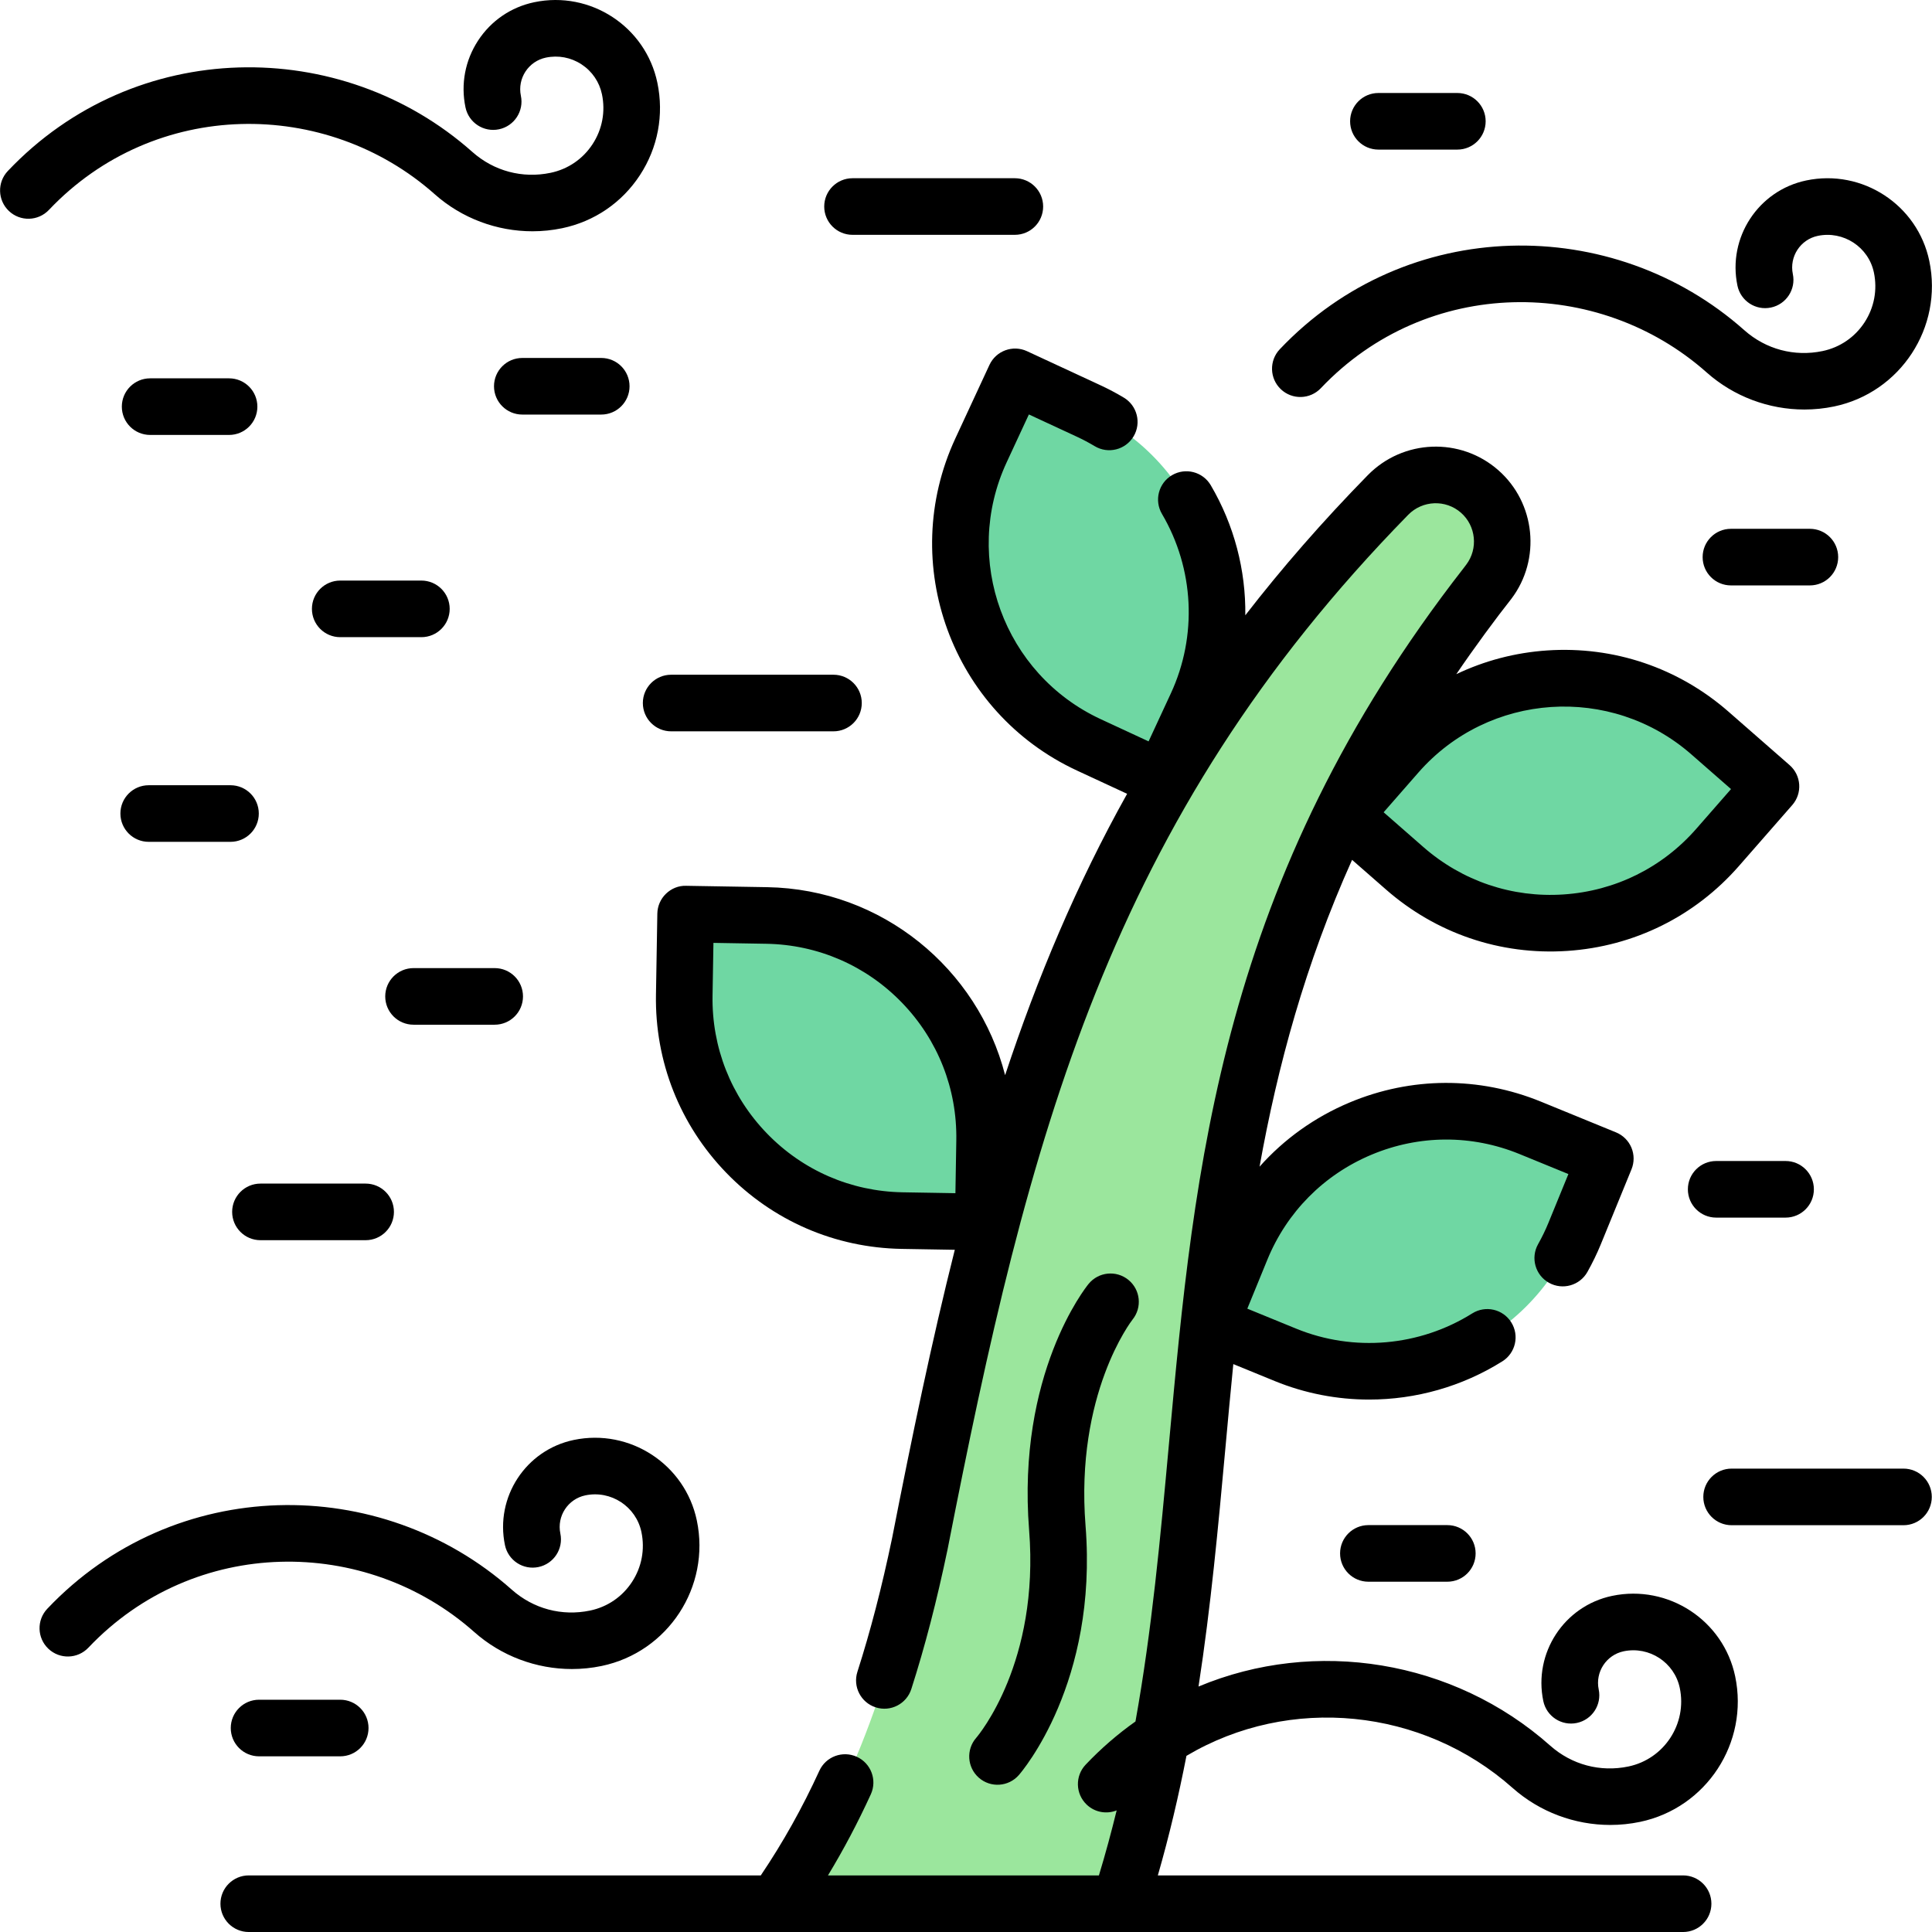 <svg id="Capa_1" enable-background="new 0 0 511.998 511.998" height="512" viewBox="0 0 511.998 511.998" width="512" xmlns="http://www.w3.org/2000/svg"><g><g fill="#6fd7a3"><path d="m260.567 323.833-21.488-.364c-32.442-.55-58.296-27.295-57.747-59.737l.364-21.488 21.488.364c32.442.55 58.296 27.295 57.747 59.737z"/><path d="m320.767 350.907 8.139-19.89c12.288-30.03 46.594-44.413 76.624-32.124l19.89 8.139-8.139 19.89c-12.288 30.03-46.594 44.413-76.624 32.124z"/><path d="m308.033 206.431-19.495-9.044c-29.434-13.655-42.225-48.585-28.57-78.019l9.044-19.495 19.495 9.044c29.434 13.655 42.225 48.585 28.57 78.019z"/><path d="m469.319 208.407-14.15 16.175c-21.364 24.421-58.48 26.899-82.901 5.534l-16.175-14.15 14.15-16.175c21.364-24.421 58.48-26.899 82.901-5.534z"/></g><path d="m392.124 130.245c-7.059-6.203-17.731-5.773-24.305.942-80.607 82.347-102.054 165.54-124.073 277.999-8.518 40.757-20.295 69.848-38.182 95.312h91.166c36.984-114.499-.983-223.612 97.13-349.431l.679-.896c5.592-7.376 4.538-17.817-2.415-23.926z" fill="#9be69d"/><g><path d="m259.409 471.12c3.121 2.736 7.861 2.409 10.583-.7.858-.979 20.983-24.479 17.688-66.07-2.767-34.934 12.168-54.289 12.45-54.647 2.591-3.208 2.106-7.911-1.092-10.522-3.209-2.621-7.934-2.14-10.553 1.066-.779.954-19.041 23.846-15.759 65.288 2.771 34.973-13.357 54.23-14.019 55.003-2.728 3.115-2.414 7.853.702 10.582z"/><path d="m400.85 473.818c7.167 6.366 16.449 9.811 25.888 9.811 2.63-.001 5.273-.268 7.885-.814 17.581-3.678 28.894-20.975 25.217-38.557-3.111-14.876-17.744-24.447-32.621-21.335-12.709 2.659-20.887 15.162-18.229 27.871.848 4.055 4.823 6.655 8.876 5.806 4.055-.848 6.654-4.821 5.806-8.876-.965-4.614 2.005-9.153 6.618-10.119 6.771-1.411 13.45 2.944 14.868 9.724 1.983 9.487-4.12 18.82-13.606 20.805-7.464 1.562-15.025-.453-20.739-5.529-25.649-22.785-62.259-28.609-93.193-15.656 3.283-21.288 5.22-42.37 7.113-63.084.678-7.429 1.36-14.884 2.106-22.369l10.979 4.493c8.034 3.287 16.539 4.909 25.023 4.909 12.317-.001 24.59-3.42 35.289-10.127 3.51-2.199 4.571-6.828 2.371-10.338-2.2-3.509-6.828-4.571-10.338-2.371-13.985 8.766-31.429 10.276-46.665 4.044l-12.948-5.299 5.298-12.947c5.185-12.67 14.993-22.563 27.617-27.855 12.624-5.294 26.555-5.353 39.226-.168l12.948 5.298-5.299 12.948c-.771 1.883-1.668 3.733-2.743 5.657-2.021 3.615-.729 8.185 2.886 10.206 3.614 2.022 8.185.73 10.206-2.886 1.355-2.424 2.545-4.878 3.534-7.295l8.14-19.891c.753-1.841.744-3.906-.024-5.74-.77-1.835-2.235-3.289-4.077-4.042l-19.89-8.139c-16.378-6.701-34.384-6.626-50.706.217-9.281 3.891-17.379 9.709-23.875 17.013 4.781-26.59 12.086-53.644 24.522-81.311l9.019 7.89c13.11 11.469 30.101 17.438 48.034 16.241 17.657-1.179 33.798-9.163 45.449-22.481l14.15-16.175c2.728-3.118 2.411-7.855-.706-10.583l-16.175-14.15c-13.318-11.652-30.381-17.417-48.035-16.241-8.504.568-16.649 2.729-24.118 6.29 4.86-7.144 10.523-14.83 14.586-19.959 7.927-10.456 6.414-25.431-3.442-34.091-10.041-8.823-25.245-8.24-34.614 1.33-12.049 12.309-22.794 24.656-32.442 37.116.147-11.935-2.927-23.871-9.157-34.468-2.1-3.57-6.695-4.763-10.267-2.663-3.57 2.099-4.763 6.695-2.663 10.267 8.547 14.536 9.423 32.326 2.343 47.587l-5.888 12.691-12.691-5.888c-25.635-11.893-36.815-42.424-24.923-68.06l5.889-12.691 12.69 5.888c1.612.747 3.216 1.597 4.769 2.524 3.554 2.128 8.161.967 10.285-2.59 2.125-3.556.966-8.16-2.59-10.285-1.999-1.195-4.068-2.291-6.151-3.257l-19.494-9.044c-3.759-1.742-8.217-.111-9.96 3.647l-9.045 19.495c-15.373 33.139-.92 72.605 32.218 87.979l13.314 6.176c-13.384 23.961-23.751 48.652-32.333 74.562-7.222-28.187-32.585-49.303-63.051-49.819l-21.488-.364c-1.996-.068-3.911.725-5.34 2.106-1.43 1.383-2.252 3.277-2.286 5.266l-.363 21.488c-.3 17.693 6.309 34.444 18.608 47.168 12.299 12.723 28.817 19.895 46.511 20.194l14.074.239c-6.096 24.201-11.359 49.568-16.622 76.446-2.724 13.036-5.728 24.609-9.183 35.38-1.265 3.944.907 8.168 4.851 9.433 3.942 1.266 8.168-.907 9.433-4.851 3.616-11.273 6.75-23.342 9.602-36.986 21.423-109.415 42.719-193.129 122.071-274.193 3.793-3.873 9.939-4.117 13.995-.556 3.979 3.496 4.589 9.541 1.39 13.761l-.648.855c-64.481 82.716-71.418 158.611-78.122 232.003-2.297 25.152-4.528 49.447-8.886 73.709-4.712 3.332-9.135 7.155-13.198 11.442-2.85 3.006-2.723 7.753.284 10.603 2.189 2.076 5.3 2.564 7.931 1.519-1.406 5.727-2.951 11.465-4.703 17.228h-71.804c4.158-6.865 7.912-13.975 11.353-21.485 1.726-3.767.071-8.218-3.694-9.942-3.768-1.726-8.218-.07-9.942 3.694-4.516 9.858-9.614 18.964-15.519 27.733h-135.697c-4.143 0-7.5 3.357-7.5 7.5s3.357 7.5 7.5 7.5h380.118c4.143 0 7.5-3.357 7.5-7.5s-3.357-7.5-7.5-7.5h-139.198c3.052-10.588 5.528-21.155 7.58-31.684 27.374-16.248 62.596-12.671 86.428 8.502zm47.356-273.916 10.53 9.212-9.212 10.53c-9.014 10.304-21.5 16.479-35.159 17.392-13.65.922-26.855-3.55-37.158-12.563l-10.531-9.213 9.212-10.529c18.607-21.271 51.049-23.436 72.318-4.829zm-244.98 100.445c-9.515-9.842-14.627-22.801-14.395-36.488l.236-13.989 13.989.237c13.688.231 26.466 5.78 35.98 15.623 9.515 9.842 14.627 22.801 14.395 36.488l-.237 13.988-13.988-.237c-13.687-.231-26.465-5.779-35.98-15.622z"/><path d="m125.678 432.498c7.167 6.366 16.449 9.811 25.888 9.81 2.63 0 5.272-.267 7.884-.813 17.583-3.678 28.896-20.975 25.217-38.558-3.111-14.875-17.746-24.445-32.621-21.334-12.71 2.659-20.887 15.163-18.228 27.872.849 4.054 4.821 6.655 8.877 5.805 4.055-.849 6.653-4.822 5.805-8.877-.965-4.613 2.004-9.152 6.617-10.118 6.777-1.424 13.449 2.945 14.868 9.725.961 4.595.075 9.29-2.495 13.219-2.569 3.93-6.516 6.623-11.111 7.585-7.47 1.557-15.024-.454-20.739-5.529-34.811-30.924-89.453-30.457-123.102 5.046-2.85 3.006-2.723 7.753.284 10.603 3.005 2.85 7.753 2.722 10.603-.284 28.058-29.605 73.477-29.714 102.253-4.152z"/><path d="m39.786 115.263h20.92c4.143 0 7.5-3.357 7.5-7.5s-3.357-7.5-7.5-7.5h-20.92c-4.143 0-7.5 3.357-7.5 7.5s3.357 7.5 7.5 7.5z"/><path d="m362.633 404.169c-4.143 0-7.5 3.357-7.5 7.5s3.357 7.5 7.5 7.5h20.921c4.143 0 7.5-3.357 7.5-7.5s-3.357-7.5-7.5-7.5z"/><path d="m166.835 102.364c0-4.143-3.357-7.5-7.5-7.5h-20.92c-4.143 0-7.5 3.357-7.5 7.5s3.357 7.5 7.5 7.5h20.92c4.142 0 7.5-3.358 7.5-7.5z"/><path d="m504.442 389.196h-45.548c-4.143 0-7.5 3.357-7.5 7.5s3.357 7.5 7.5 7.5h45.548c4.143 0 7.5-3.357 7.5-7.5s-3.357-7.5-7.5-7.5z"/><path d="m365.291 39.645h20.921c4.143 0 7.5-3.357 7.5-7.5s-3.357-7.5-7.5-7.5h-20.921c-4.143 0-7.5 3.357-7.5 7.5s3.357 7.5 7.5 7.5z"/><path d="m487.135 147.64c0-4.143-3.357-7.5-7.5-7.5h-20.921c-4.143 0-7.5 3.357-7.5 7.5s3.357 7.5 7.5 7.5h20.921c4.142 0 7.5-3.357 7.5-7.5z"/><path d="m225.926 62.232h43.017c4.143 0 7.5-3.357 7.5-7.5s-3.357-7.5-7.5-7.5h-43.017c-4.143 0-7.5 3.357-7.5 7.5s3.357 7.5 7.5 7.5z"/><path d="m170.361 186.31c0 4.143 3.357 7.5 7.5 7.5h43.017c4.143 0 7.5-3.357 7.5-7.5s-3.357-7.5-7.5-7.5h-43.017c-4.142 0-7.5 3.357-7.5 7.5z"/><path d="m69.022 328.663h27.874c4.143 0 7.5-3.357 7.5-7.5s-3.357-7.5-7.5-7.5h-27.874c-4.143 0-7.5 3.357-7.5 7.5s3.358 7.5 7.5 7.5z"/><path d="m39.408 223.094h21.676c4.143 0 7.5-3.357 7.5-7.5s-3.357-7.5-7.5-7.5h-21.676c-4.143 0-7.5 3.357-7.5 7.5s3.358 7.5 7.5 7.5z"/><path d="m473.194 307.678h-18.391c-4.143 0-7.5 3.357-7.5 7.5s3.357 7.5 7.5 7.5h18.391c4.143 0 7.5-3.357 7.5-7.5s-3.357-7.5-7.5-7.5z"/><path d="m115.216 51.48c7.167 6.367 16.449 9.812 25.889 9.812 2.629 0 5.272-.268 7.884-.814 8.518-1.781 15.831-6.772 20.595-14.056 4.763-7.282 6.404-15.983 4.623-24.501-3.11-14.875-17.74-24.443-32.62-21.334-6.157 1.287-11.444 4.896-14.888 10.16-3.442 5.265-4.63 11.555-3.342 17.711.848 4.055 4.82 6.655 8.876 5.806 4.055-.848 6.654-4.821 5.806-8.876-.965-4.614 2.004-9.153 6.618-10.119 3.286-.687 6.64-.055 9.448 1.783 2.808 1.837 4.732 4.656 5.42 7.94.961 4.596.074 9.29-2.495 13.22-2.57 3.93-6.516 6.623-11.111 7.584-7.47 1.563-15.028-.453-20.739-5.529-34.784-30.9-89.433-30.481-123.104 5.045-2.85 3.006-2.723 7.753.284 10.603 3.005 2.849 7.753 2.723 10.603-.284 28.056-29.602 73.479-29.714 102.253-4.151z"/><path d="m111.671 168.856c4.143 0 7.5-3.357 7.5-7.5s-3.357-7.5-7.5-7.5h-21.508c-4.143 0-7.5 3.357-7.5 7.5s3.357 7.5 7.5 7.5z"/><path d="m131.098 271.557c4.143 0 7.5-3.357 7.5-7.5s-3.357-7.5-7.5-7.5h-21.508c-4.143 0-7.5 3.357-7.5 7.5s3.357 7.5 7.5 7.5z"/><path d="m350.043 102.865c28.115-29.661 73.536-29.661 102.254-4.149 7.166 6.366 16.449 9.811 25.889 9.81 2.63 0 5.272-.268 7.884-.813 17.582-3.678 28.895-20.975 25.216-38.556-3.11-14.875-17.738-24.45-32.621-21.336-12.709 2.659-20.886 15.162-18.228 27.872.849 4.056 4.821 6.659 8.876 5.806 4.055-.848 6.654-4.821 5.806-8.876-.965-4.614 2.004-9.154 6.617-10.12 6.775-1.41 13.449 2.944 14.868 9.726.961 4.595.075 9.289-2.494 13.219-2.57 3.929-6.517 6.622-11.111 7.584-7.469 1.558-15.026-.454-20.739-5.529-34.813-30.922-89.452-30.457-123.103 5.046-2.85 3.006-2.723 7.753.284 10.603 3.005 2.846 7.752 2.719 10.602-.287z"/><path d="m68.654 450.443c-4.143 0-7.5 3.357-7.5 7.5s3.357 7.5 7.5 7.5h21.509c4.143 0 7.5-3.357 7.5-7.5s-3.357-7.5-7.5-7.5z"/></g></g></svg>